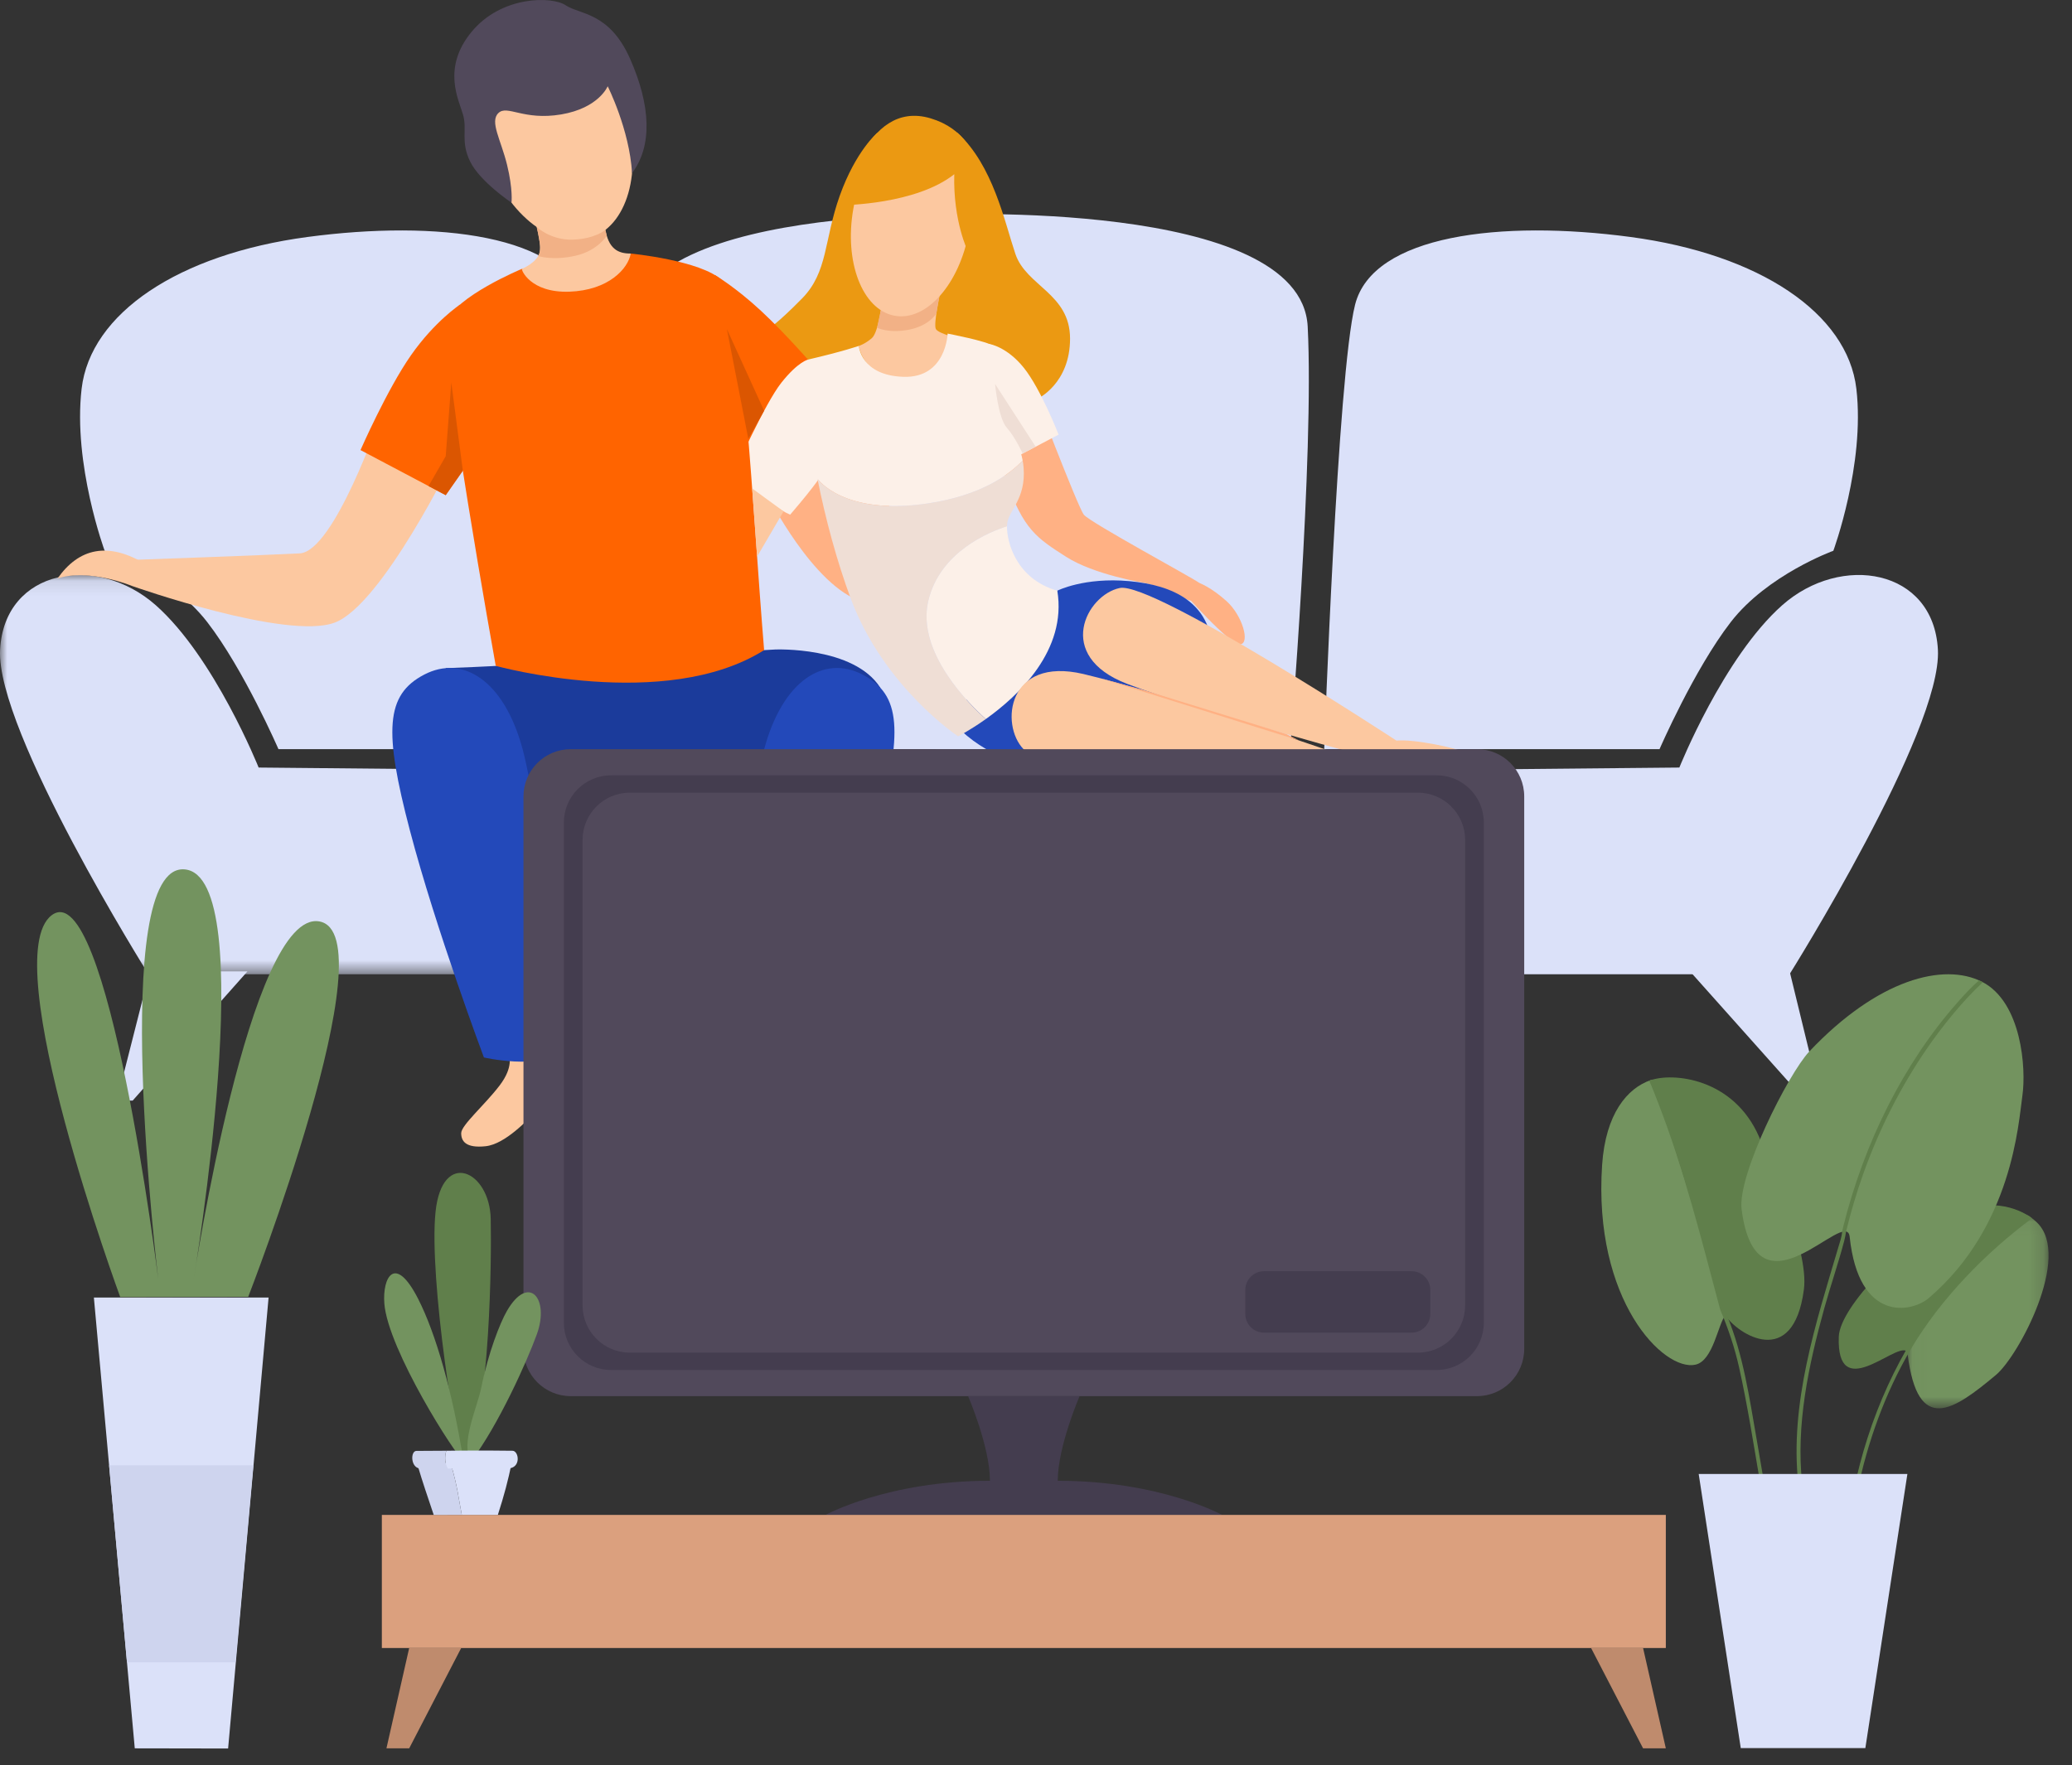 <svg xmlns="http://www.w3.org/2000/svg" xmlns:xlink="http://www.w3.org/1999/xlink" width="142" height="121" viewBox="0 0 142 121">
    <rect x="0" y="0" width="142" height="121" fill="#333333" stroke="none"/>
    <defs>
        <path id="prefix__a" d="M0 0.09L68.67 0.09 68.67 27.46 0 27.46z"/>
        <path id="prefix__c" d="M0.024 0.045L9.835 0.045 9.835 13.293 0.024 13.293z"/>
    </defs>
    <g fill="none" fill-rule="evenodd">
        <g transform="translate(0 39.322)">
            <mask id="prefix__b" fill="#fff">
                <use xlink:href="#prefix__a"/>
            </mask>
            <path fill="#DBE1F9" fill-rule="nonzero" d="M68.67 13.775V27.46H10.175S-.295 10.771.006 5.208C.308-.354 6.651-1.404 10.678 2.165c4.027 3.568 7.047 11.125 7.047 11.125l50.945.485z" mask="url(#prefix__b)"/>
        </g>
        <path fill="#DBE1F9" fill-rule="nonzero" d="M10.261 66.585L8.01 75.441 9.092 75.441 16.959 66.585zM68.67 51.353V14.722s-25.02-1.155-25.474 7.662c-.453 8.817 1.208 28.97 1.208 28.97H68.67zM42.064 51.353s-.906-25.663-2.114-30.465c-1.209-4.801-10.043-5.825-18.877-4.644-8.834 1.18-14.875 5.226-15.48 10.406-.603 5.18 1.58 11.104 1.58 11.104s4.512 1.634 7.029 4.887c2.517 3.254 4.882 8.712 4.882 8.712h22.98zM64.146 53.097v13.685h58.496s10.47-16.688 10.168-22.251c-.302-5.563-6.645-6.613-10.672-3.044-4.027 3.568-7.047 11.125-7.047 11.125l-50.945.485z"/>
        <path fill="#DBE1F9" fill-rule="nonzero" d="M122.66 66.627L124.806 75.441 123.724 75.441 115.859 66.627zM64.146 51.353V14.722s25.021-1.155 25.474 7.662c.453 8.817-1.208 28.97-1.208 28.97H64.146zM90.753 51.353s.906-25.663 2.114-30.465c1.208-4.801 10.042-5.825 18.877-4.644 8.834 1.18 14.874 5.226 15.478 10.406.605 5.18-1.578 11.104-1.578 11.104s-4.512 1.634-7.03 4.887c-2.516 3.254-4.882 8.712-4.882 8.712h-22.98z"/>
        <path fill="#EB9912" fill-rule="nonzero" d="M60.107 9.118s-1.464 1.24-2.556 4.297c-1.092 3.057-.794 5.224-2.589 7.05-1.795 1.825-2.337 2.09-2.337 2.09s2.025 3.836 2.119 4.055c.093.218 6.675 1.06 6.8 1.06.124 0 9.575-.343 9.575-.343s2.215-1.03 2.215-4.117c0-3.088-3.003-3.594-3.747-5.806-.745-2.21-1.527-6.072-3.974-8.306-3.57.231-5.506.02-5.506.02"/>
        <path fill="#FFB184" fill-rule="nonzero" d="M82.188 39.958s.798.282 1.873 1.25c1.075.967 1.638 2.887.932 2.96-.706.073-3.968-3.656-3.968-3.656l1.163-.554z"/>
        <path fill="#FFB184" fill-rule="nonzero" d="M70.605 26.204s3.25 8.54 3.674 9.077c.425.537 7.6 4.403 7.91 4.677.227.202.079 1.686-.992 1.06-.714-.417-1.627-.77-2.741-1.06 0 0-3.46-.545-5.415-1.805-1.955-1.26-2.904-1.832-4.074-5.222l-1.17-3.39 2.808-3.337z"/>
        <path fill="#2349BA" fill-rule="nonzero" d="M72.46 40.49s1.841-.936 4.929-.655c3.088.28 5.52 1.503 5.708 4.682.187 3.178-7.018 7.94-7.018 7.94s-6.41 1.637-10.62-2.779c2.104-5.398 7.002-9.188 7.002-9.188"/>
        <path fill="#FFB184" fill-rule="nonzero" d="M52.879 34.453s3.487 6.723 6.918 6.91c3.43.188.31-10.043.31-10.043l-4.408-.274-2.82 3.407z"/>
        <path fill="#FF6400" fill-rule="nonzero" d="M49.002 18.858s1.406.827 3.153 2.449c1.746 1.622 3.74 3.93 3.74 3.93l-5.21 6.329-1.683-12.708z"/>
        <path fill="#FCF0E8" fill-rule="nonzero" d="M55.393 24.644s-.68.125-1.835 1.576c-1.154 1.45-3.244 6.16-3.244 6.16s2.34 2.246 3.837 2.9c1.917-2.236 2.152-2.744 2.152-2.744l-.91-7.892z"/>
        <path fill="#FCC8A0" fill-rule="nonzero" d="M37.922 72.225s.634 2.48.404 3c-.231.518-1.038.403-1.586.951-.548.548-2.106 2.25-3.46 2.394-1.356.144-1.673-.346-1.673-.894s1.586-1.904 2.624-3.259.57-2.047.76-2.047c.191 0 2.931-.145 2.931-.145"/>
        <path fill="#1B3B9B" fill-rule="nonzero" d="M53.12 44.521s5.396-.23 7.21 2.62c-4.183 5.504-7.99 6.427-7.99 6.427s-3.564.98-9.481.98-10.065-1.153-10.065-1.153l-2.248-7.596s3.627-.133 3.858-.19c.23-.058 18.716-1.088 18.716-1.088"/>
        <path fill="#2349BA" fill-rule="nonzero" d="M38.7 72.081s-1.614-16.022-2.883-20.728c-1.269-4.706-4.095-6.494-6.748-5.11-2.653 1.384-2.768 3.864-.98 10.67 1.787 6.806 5.075 15.572 5.075 15.572s3.691.865 5.537-.404"/>
        <path fill="#FCC8A0" fill-rule="nonzero" d="M50.265 72.225s-.634 2.48-.403 3c.23.518 1.038.403 1.586.951.548.548 2.105 2.25 3.46 2.394 1.356.144 1.673-.346 1.673-.894s-1.586-1.904-2.624-3.259c-1.039-1.355-.57-2.047-.761-2.047-.19 0-2.93-.145-2.93-.145"/>
        <path fill="#2349BA" fill-rule="nonzero" d="M49.487 72.081s1.615-16.022 2.884-20.728c1.268-4.706 4.094-6.494 6.747-5.11 2.654 1.384 2.769 3.864.981 10.67-1.788 6.806-5.075 15.572-5.075 15.572s-3.692.865-5.537-.404"/>
        <g transform="translate(130.56 83.242)">
            <mask id="prefix__d" fill="#fff">
                <use xlink:href="#prefix__c"/>
            </mask>
            <path fill="#73935F" fill-rule="nonzero" d="M8.378.045c.257.153.483.337.68.53C11.424 2.896 7.772 9.714 6.234 11 3.305 13.45.872 15.128.177 9.6c-.018-.143-.072-.23-.153-.27.513-.482 1.248-1.562 2.438-3.22C4.192 3.704 6.827 1.35 8.378.046" mask="url(#prefix__d)"/>
        </g>
        <path fill="#607F4B" fill-rule="nonzero" d="M130.629 92.595c-.845-.454-4.768 3.594-4.612-.965.072-2.105 4.603-6.544 7.423-8.16 2.345-1.344 4.423-.9 5.668-.076-1.823 1.269-5.054 4.367-6.105 5.818-1.196 1.652-2.079 3.166-2.374 3.383"/>
        <path fill="#607F4B" fill-rule="nonzero" d="M139.037 83.349c.08.049.13.086.226.16-3.085 2.28-6.276 5.503-8.325 9-1.747 2.979-2.971 6.37-3.673 9.84 0 0-.022.074-.069.1-.085.046-.192-.038-.178-.167 1.026-5.078 3.16-9.813 6.237-13.573 1.634-1.996 3.52-3.704 5.52-5.176l.072-.053s.141-.096.19-.131"/>
        <path fill="#73935F" fill-rule="nonzero" d="M113.229 74.01c1.578 4.375 4.29 13.558 5.017 16.155-.503.562-.827 3.107-2.052 3.378-2.183.483-7.025-4.426-6.396-13.7.238-3.509 1.727-5.25 3.32-5.802l.111-.03z"/>
        <path fill="#607F4B" fill-rule="nonzero" d="M113.229 74.01c1.68-.502 5.884.013 7.49 4.322.533 1.43 3.273 7.297 2.907 10.06-.731 5.54-4.568 3.04-5.38 1.773-.827-2.817-3.595-12.3-5.017-16.155"/>
        <path fill="#607F4B" fill-rule="nonzero" d="M113.02 74.077c.085-.035.206-.069.24-.076.886 1.955 1.63 4.269 2.266 6.353.907 2.974 1.726 5.985 2.531 9.002l.082.307.231.547c1.088 2.634 1.515 5.552 2.016 8.438.167.965.332 1.93.496 2.897 0 0 .02.045-.02.115-.058.099-.202.08-.241-.056-.446-2.629-.858-5.27-1.432-7.852-.304-1.37-.752-2.694-1.293-3.964l-.008-.022c-1.272-4.778-2.48-9.614-4.243-14.15-.182-.467-.415-1.088-.624-1.54"/>
        <path fill="#73935F" fill-rule="nonzero" d="M126.763 84.778c.626 5.93 4.268 5.187 5.422 4.2 5.735-4.905 6.143-11.998 6.414-13.863.271-1.864-.046-6.424-2.76-7.814-2.625-1.344-7.154-.186-11.843 4.775-1.441 1.526-4.943 8.488-4.638 10.827 1.033 7.93 7.179-.267 7.405 1.875"/>
        <path fill="#607F4B" fill-rule="nonzero" d="M135.63 67.2s.14.06.26.128c-1.359 1.257-2.775 3.004-3.86 4.588-1.776 2.592-3.236 5.468-4.326 8.52-.467 1.305-.863 2.642-1.192 4 0 0-.05.346-.117.6-.41 1.564-.94 3.086-1.372 4.646-1.08 3.902-1.954 8.02-1.515 12.001 0 0 .02.053-.032.123-.065.082-.19.094-.232-.084-.607-5.508 1.201-11.026 2.736-16.206.109-.37.25-.757.266-1.096 0 0 .034-.166.065-.294 1.443-5.8 4.135-11.208 7.847-15.42.473-.536.943-1.045 1.471-1.505"/>
        <path fill="#DBE1F9" fill-rule="nonzero" d="M119.299 119.825L116.416 101.035 130.719 101.035 127.838 119.825z"/>
        <path fill="#DBE1F9" fill-rule="nonzero" d="M12.047 0.18L9.273 31.091 2.876 31.08 0.074 0.18z" transform="translate(6.36 88.762)"/>
        <path fill="#73935F" fill-rule="nonzero" d="M8.24 88.91s-8.55-23.254-4.7-26.173c3.85-2.917 7.303 24.929 7.303 24.929S7.389 59.14 12.654 59.593c5.265.453.623 28.073.623 28.073s3.85-25.342 8.605-24.506c4.814.845-4.87 25.731-4.87 25.731l-8.772.018z"/>
        <path fill="#CED4EE" fill-rule="nonzero" d="M7.476 100.44L17.364 100.44 16.139 113.947 8.701 113.947z"/>
        <path fill="#FF6400" fill-rule="nonzero" d="M43.226 17.38s4.81.465 6.26 1.837c1.452 1.373 2.064 15.446 2.881 25.346-6.794 4.286-18.392 1.079-18.392 1.079s-3.935-21.809-3.374-23.555c.562-1.747 5.174-3.661 5.174-3.661l7.451-1.046z"/>
        <path fill="#FCC8A0" fill-rule="nonzero" d="M33.3 10.497c1.267 4 4.43 6.618 7.063 5.847 2.633-.773 3.74-4.643 2.472-8.644-1.267-4.001-4.43-6.619-7.063-5.847-2.633.772-3.74 4.643-2.472 8.644"/>
        <path fill="#51495B" fill-rule="nonzero" d="M41.646 5.914s-.605 1.494-3.19 1.93c-2.585.435-3.69-.68-4.299-.095-.609.585.171 1.829.59 3.537.419 1.709.307 2.606.307 2.606s-2.159-1.44-2.833-2.818c-.675-1.379-.189-2.17-.486-3.206-.296-1.036-1.461-3.205.583-5.685 2.044-2.48 5.504-2.458 6.452-1.82.948.64 2.992.455 4.413 3.67 1.421 3.214 1.534 5.976.134 7.834-.177-2.994-1.67-5.953-1.67-5.953"/>
        <path fill="#FCC8A0" fill-rule="nonzero" d="M35.775 18.426c-.084.037.555 1.661 3.247 1.568 2.692-.094 4.028-1.586 4.205-2.614-.877.003-1.542-.316-1.762-1.768-.221-1.451-4.804-.487-4.804-.487s.452 1.45.323 2.152c-.129.702-1.209 1.149-1.209 1.149"/>
        <path fill="#F2B186" fill-rule="nonzero" d="M36.782 15.562s.964.915 2.48.864c1.517-.051 2.227-.666 2.227-.666l.093.394s-.602 1.031-2.159 1.38c-1.556.348-2.54.015-2.54.015s.218-.3.125-.843c-.093-.542-.226-1.144-.226-1.144"/>
        <path fill="#FCC8A0" fill-rule="nonzero" d="M26.056 28.575s-3.16 9.232-5.515 9.357c-2.356.125-11.19.437-11.19.437l-.268 1.809s10.601 3.743 13.867 2.495c3.266-1.247 8.186-11.386 8.186-11.386l-5.08-2.712z"/>
        <path fill="#FCC8A0" fill-rule="nonzero" d="M9.083 40.178s-3.022-1.254-5.145-.518c1.45-2.07 3.458-2.585 6.108-.948-.441.936-.963 1.466-.963 1.466"/>
        <path fill="#FF6400" fill-rule="nonzero" d="M31.526 20.88s-1.72 1.129-3.358 3.468c-1.637 2.34-3.462 6.504-3.462 6.504l5.84 3.088 1.505-2.153-.525-10.907z"/>
        <path fill="#DB5601" fill-rule="nonzero" d="M31.72 32.262L30.929 26.22 30.546 31.273 29.368 33.317 30.546 33.94z"/>
        <path fill="#FCC8A0" fill-rule="nonzero" d="M58.86 23.709s.399-.11.89-.53c.491-.422.725-2.714.725-2.714l4-.609s-.54 2.41-.329 2.714c.21.304 1.546.632 1.546.632s-.28 3.181-3.415 2.994c-3.135-.187-3.416-2.487-3.416-2.487"/>
        <path fill="#F2B186" fill-rule="nonzero" d="M60.107 22.462s.766.405 2.17.14c1.403-.266 1.893-1.11 1.893-1.11l.208-1.175-4.011.947-.26 1.198z"/>
        <path fill="#FCC8A0" fill-rule="nonzero" d="M58.48 14.323c-.64 3.616.615 6.89 2.804 7.315 2.19.425 4.483-2.162 5.123-5.778.64-3.616-.617-6.89-2.806-7.315-2.189-.424-4.482 2.163-5.122 5.778"/>
        <path fill="#EB9912" fill-rule="nonzero" d="M66.342 17.25s-1.032-2.065-.943-5.308c-2.625 2.08-7.594 2.119-7.594 2.119s1.371-7.336 5.977-5.948c4.606 1.389 3.734 7.138 2.56 9.138"/>
        <path fill="#FCF0E8" fill-rule="nonzero" d="M63.633 34.501c3.596-.546 5.51-1.941 6.453-2.935-.312-1.73-1.428-2.488-1.556-2.773-.14-.312-.187-4.772-.499-5.084-.311-.312-3.088-.842-3.088-.842s-.093 3.056-3.025 2.963c-2.932-.094-3.057-2.121-3.057-2.121s-1.06.374-3.468.935c-.38 1.256-.104 4.494.629 8.17.001.002 1.766 2.576 7.611 1.687M72.46 40.49c-2.827-.808-3.466-3.35-3.447-4.418-1.2.381-4.603 1.744-5.396 5.12-.829 3.531 2.874 7.14 3.944 8.096 2.239-1.595 5.573-4.713 4.9-8.798"/>
        <path fill="#EFDED5" fill-rule="nonzero" d="M63.617 41.192c.793-3.376 4.196-4.739 5.396-5.12.002-.086.007-.164.017-.23.124-.873 1.278-1.653 1.122-3.755-.013-.183-.036-.356-.066-.521-.942.994-2.857 2.389-6.453 2.935-5.845.889-7.61-1.685-7.611-1.687.54 2.714 1.33 5.667 2.29 8.237 2.259 6.052 7.349 9.42 7.349 9.42s.823-.415 1.9-1.183c-1.07-.955-4.773-4.565-3.944-8.096"/>
        <path fill="#FCC8A0" fill-rule="nonzero" d="M53.7 35.052L51.886 38.153 51.549 33.483z"/>
        <path fill="#DB5601" fill-rule="nonzero" d="M51.284 30.08L49.815 22.555 52.367 28.156z"/>
        <path fill="#FCC8A0" fill-rule="nonzero" d="M91.706 51.672s-12.267-4.257-17.467-5.474c-5.2-1.216-5.714 3.482-4.093 5.155 1.62 1.673 21.56 2.004 21.56 2.004v-1.685z"/>
        <path fill="#FCC8A0" fill-rule="nonzero" d="M91.706 51.672s2.995.234 4.679.952c1.684.717 1.903 1.154 1.56 1.715-.344.562-1.248 1.06-1.872.998-.624-.062-3.462-1.216-4.367-1.98-.905-.765 0-1.685 0-1.685"/>
        <path fill="#FCC8A0" fill-rule="nonzero" d="M94.753 52.16s-12.539-3.374-17.523-5.29c-4.985-1.917-2.77-6.091-.489-6.565 2.282-.473 18.96 10.461 18.96 10.461l-.948 1.393z"/>
        <path fill="#FCC8A0" fill-rule="nonzero" d="M94.753 52.16s2.609 1.489 4.405 1.842c1.796.354 2.222.115 2.254-.542.032-.657-.436-1.578-.987-1.878-.55-.299-3.547-.94-4.725-.816-1.178.124-.947 1.393-.947 1.393"/>
        <path fill="#FFB184" fill-rule="nonzero" d="M78.516 47.34L88.15 50.316 89.007 50.751 75.369 46.48z"/>
        <path fill="#FCF0E8" fill-rule="nonzero" d="M67.797 23.578s1.199.174 2.37 1.634c1.17 1.46 2.382 4.58 2.382 4.58l-3.02 1.59s-2.287-2.839-2.251-2.995c.036-.155.379-4.809.379-4.809h.14z"/>
        <path fill="#EFDED5" fill-rule="nonzero" d="M70.086 31.088s-.51-1.125-1.096-1.78c-.584-.655-.795-2.99-.795-2.99l2.783 4.3-.892.47z"/>
        <path fill="#51495B" fill-rule="nonzero" d="M101.222 51.353h-62.11c-1.788 0-3.237 1.45-3.237 3.237v37.872c0 1.788 1.449 3.238 3.237 3.238h62.11c1.788 0 3.237-1.45 3.237-3.238V54.59c0-1.788-1.45-3.237-3.237-3.237"/>
        <path fill="#443D4F" fill-rule="nonzero" d="M98.452 53.144h-56.57c-1.788 0-3.238 1.45-3.238 3.237v34.29c0 1.788 1.45 3.238 3.238 3.238h56.57c1.788 0 3.238-1.45 3.238-3.237v-34.29c0-1.789-1.45-3.238-3.238-3.238"/>
        <path fill="#51495B" fill-rule="nonzero" d="M97.171 54.335H43.162c-1.787 0-3.237 1.45-3.237 3.237V89.48c0 1.788 1.45 3.238 3.237 3.238h54.01c1.787 0 3.237-1.45 3.237-3.238V57.572c0-1.787-1.45-3.237-3.238-3.237"/>
        <path fill="#443D4F" fill-rule="nonzero" d="M96.737 91.348H86.628c-.71 0-1.285-.575-1.285-1.285v-1.64c0-.71.575-1.286 1.285-1.286h10.11c.709 0 1.284.576 1.284 1.286v1.64c0 .71-.575 1.285-1.285 1.285M70.167 95.7v8.14H56.581s4.245-2.339 11.263-2.339c0-2.339-1.497-5.801-1.497-5.801h3.82zM70.167 95.7v8.14h13.586s-4.245-2.339-11.263-2.339c0-2.339 1.497-5.801 1.497-5.801h-3.82z"/>
        <path fill="#DBA07E" fill-rule="nonzero" d="M26.169 112.964L114.164 112.964 114.164 103.841 26.169 103.841z"/>
        <path fill="#BF8B6D" fill-rule="nonzero" d="M28.043 112.964L26.484 119.842 28.043 119.842 31.607 112.964zM112.605 112.964L114.164 119.842 112.605 119.842 109.041 112.964z"/>
        <path fill="#607F4B" fill-rule="nonzero" d="M31.97 100.916c-.676-1.09-2.594-13.348-2.12-17.857.454-4.313 3.717-2.827 3.781.502.055 2.86-.014 12.494-1.66 17.355"/>
        <path fill="#73935F" fill-rule="nonzero" d="M31.756 100.112c-.49-.258-5.167-7.59-5.416-10.76-.139-1.769.718-3.454 2.32-.313 1.21 2.374 2.36 6.386 3.096 11.073M32.29 100.153c-.778-1.134.43-3.716.695-5.042.477-2.39 1.285-4.437 1.758-5.254 1.49-2.57 2.938-.853 2.05 1.6-.655 1.816-2.647 6.263-4.503 8.696"/>
        <path fill="#DBE1F9" fill-rule="nonzero" d="M30.898 100.332c-1.174-.144 2.882.035 4.17-.048-.249 1.195-.508 2.184-.948 3.553l-2.472.002c-.226-1.164-.292-1.932-.75-3.507"/>
        <path fill="#CED4EE" fill-rule="nonzero" d="M28.664 100.59c.067-.115.155-.223.26-.297.293-.209.8-.105 1.974.039.458 1.575.524 2.343.75 3.507l-1.924.002c-.434-1.285-.78-2.31-1.06-3.252"/>
        <path fill="#DBE1F9" fill-rule="nonzero" d="M30.59 99.442c2.291-.022 4.19-.01 4.537.002.445.014.608 1.218-.346 1.213-.682-.004-2.594.008-4.081.01-.204-.249-.25-.83-.11-1.225"/>
        <path fill="#CED4EE" fill-rule="nonzero" d="M30.59 99.442c-.14.397-.094.976.11 1.225-1 .003-1.808.002-1.931-.01-.636-.064-.647-1.197-.23-1.203l2.051-.012z"/>
    </g>
</svg>
